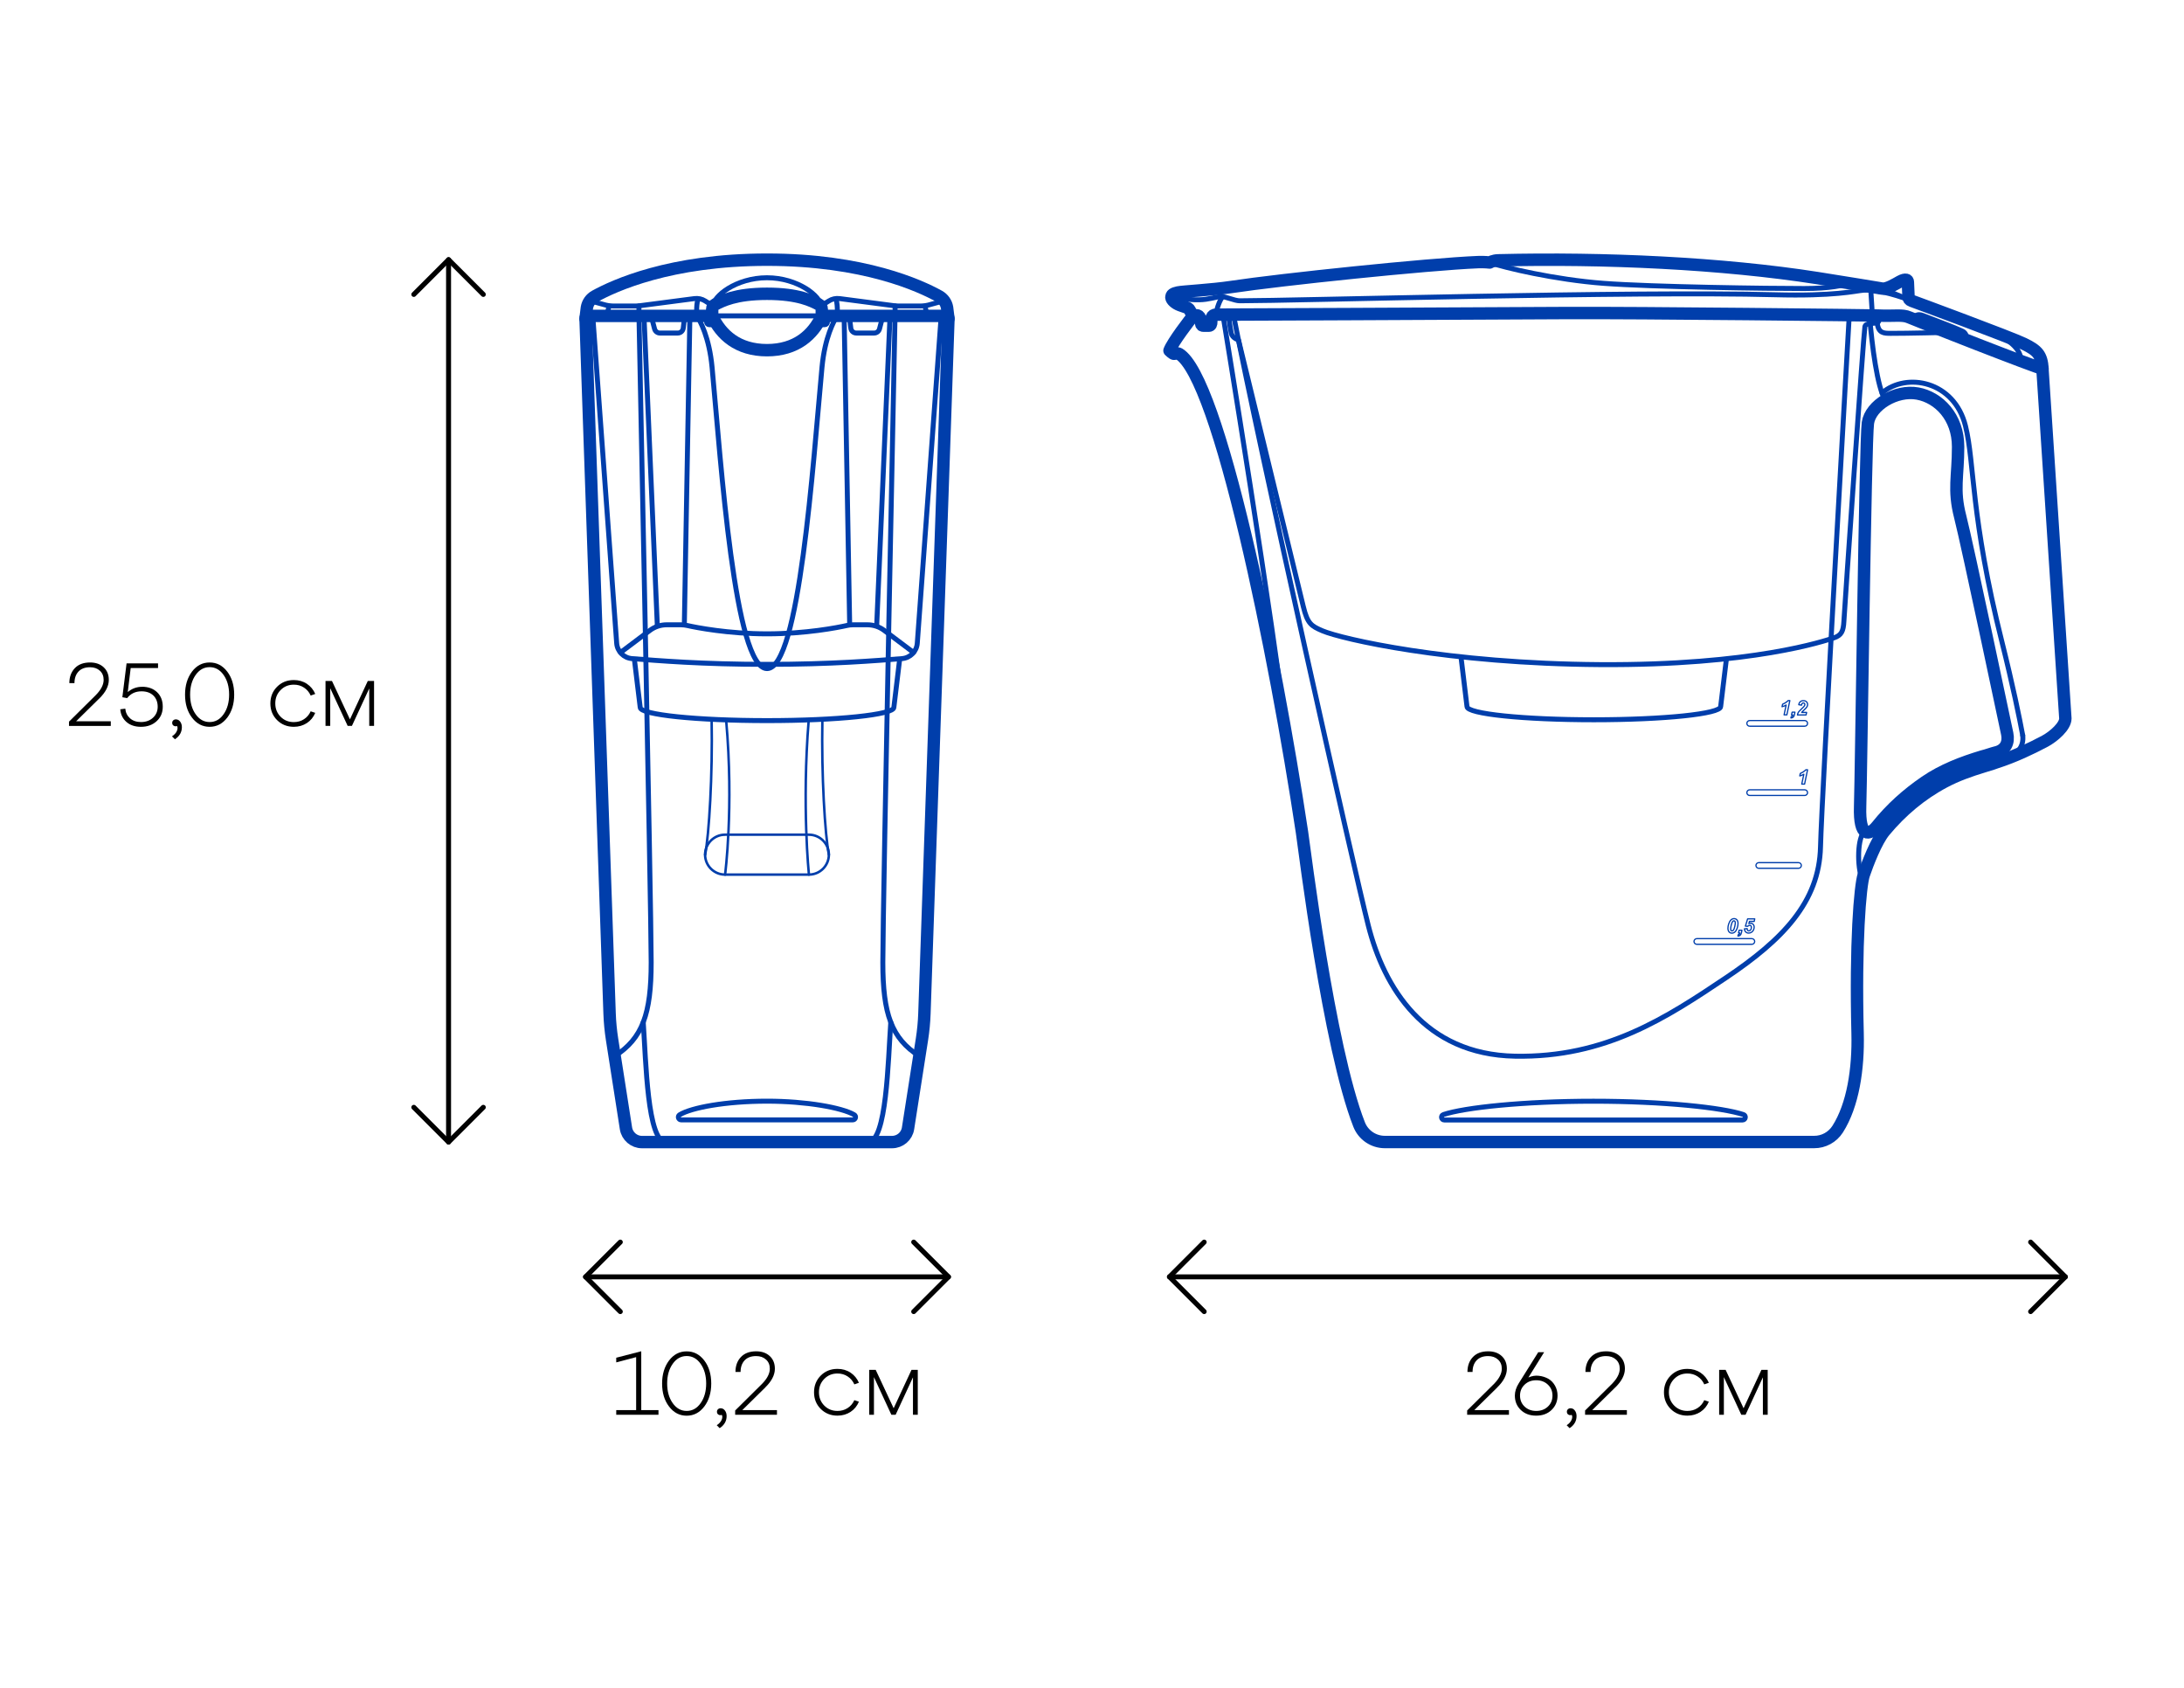 <?xml version="1.0" encoding="UTF-8"?><svg id="Pitchers" xmlns="http://www.w3.org/2000/svg" viewBox="0 0 440 340"><defs><style>.cls-1{stroke-width:.25px;}.cls-1,.cls-2,.cls-3,.cls-4,.cls-5{fill:none;stroke-linecap:round;stroke-linejoin:round;}.cls-1,.cls-2,.cls-4,.cls-5{stroke:#003eab;}.cls-6{stroke-width:0px;}.cls-2{stroke-width:.5px;}.cls-3{stroke:#000;}.cls-4{stroke-width:2.5px;}</style></defs><line class="cls-3" x1="90.37" y1="52.31" x2="90.37" y2="230.06"/><line class="cls-3" x1="191.08" y1="257.21" x2="117.97" y2="257.21"/><line class="cls-3" x1="416.1" y1="257.21" x2="235.6" y2="257.21"/><path class="cls-5" d="m235.6,70.63c.59-1.62,4.25-6.44,4.87-7.09"/><path class="cls-5" d="m402.17,151.55c-.95.24-1.85.6-2.81.83-4.02,1.21-8,2.73-11.49,5.12-3.71,2.54-6.89,5.4-9.71,8.91-1.51,1.88-3.62,2.5-3.41-3.97.21-6.47,1.04-73.7,1.57-77.25.52-3.55,5.68-6.72,10.03-5.91,4.22.78,8.15,4.7,8.14,10.73,0,6.03-1,8.56.42,14.07,1.42,5.51,9.47,43.71,9.47,43.71.37,1.77-.3,3.27-2.21,3.77Z"/><path class="cls-5" d="m407.51,148.15c-.63-3.4-2-10.11-4.18-18.81-6.37-25.37-5.48-35.97-7.35-43.52-2.25-9.1-11.88-10.88-16.81-6.67"/><path class="cls-5" d="m407.51,148.15c.27,2.44-1.22,3.73-3.27,4.69"/><line class="cls-5" x1="404.24" y1="152.84" x2="403.23" y2="153.21"/><path class="cls-5" d="m411.48,74.25l4.62,70.48c0,1.56-2.29,3.58-4.09,4.56-2.89,1.54-6.17,3.08-9.57,4.2l.79-.29c-1.2.46-2.4.84-3.63,1.2-2.73.83-5.41,1.77-7.93,3.12-4.66,2.48-8.65,5.86-12.01,9.9-1.69,2.04-3.42,6.59-4.17,8.79-.75,2.19-1.71,13.89-1.25,31.95.18,7.15-.93,14.46-4.01,19.29-1.04,1.63-2.84,2.62-4.77,2.6h-86.45c-2.3,0-4.37-1.4-5.2-3.54-6.12-15.63-11-55.51-11.5-58.84-5.43-36.1-16.76-91.64-24.79-96.4"/><path class="cls-4" d="m402.17,151.55c-.95.24-1.85.6-2.81.83-4.02,1.21-8,2.73-11.49,5.12-3.71,2.54-6.89,5.4-9.71,8.91-1.51,1.88-3.62,2.5-3.41-3.97.21-6.47,1.04-73.7,1.57-77.25.52-3.55,5.68-6.72,10.03-5.91,4.22.78,8.15,4.7,8.14,10.73,0,6.03-1,8.56.42,14.07,1.42,5.51,9.47,43.71,9.47,43.71.37,1.77-.3,3.27-2.21,3.77Z"/><path class="cls-1" d="m348.12,187c0-.29.05-.58.15-.88.12-.36.27-.63.46-.81.19-.18.4-.26.63-.26s.42.08.57.25c.15.17.22.41.22.73,0,.29-.05.6-.16.93-.11.33-.26.58-.44.75-.19.17-.39.26-.63.26s-.42-.08-.57-.25c-.15-.17-.23-.41-.23-.73Zm.55.11c0,.15.02.26.07.32.05.06.11.09.19.09.1,0,.2-.05.28-.14.11-.13.2-.38.29-.76.07-.3.1-.54.1-.72,0-.14-.03-.25-.08-.31-.05-.06-.11-.1-.19-.1-.1,0-.19.05-.26.14-.11.14-.21.38-.29.73-.07.3-.11.55-.11.74Z"/><path class="cls-1" d="m350.37,187.39h.57l-.09.45c-.05.26-.14.44-.26.55-.12.11-.27.16-.46.17l.05-.26c.09-.02.17-.06.22-.11.05-.05.09-.14.11-.25h-.26l.12-.54Z"/><path class="cls-1" d="m351.45,187.11l.55-.05s0,.05,0,.06c0,.13.03.23.09.3.06.07.14.1.23.1.13,0,.25-.06.36-.19.11-.13.16-.3.16-.53,0-.13-.03-.23-.09-.3-.06-.07-.14-.1-.24-.1-.07,0-.14.02-.21.05-.07.03-.13.09-.2.15l-.46-.04.44-1.46h1.44l-.11.51h-.95l-.13.44c.05-.02.11-.04.16-.06.05-.01.11-.02.16-.02.22,0,.4.07.54.22.14.15.21.34.21.59,0,.2-.05.39-.15.59-.1.19-.24.34-.41.44-.17.1-.36.15-.55.15-.24,0-.44-.08-.6-.24-.16-.16-.24-.37-.24-.63Z"/><path class="cls-1" d="m362.59,156.3l.11-.5c.48-.21.86-.46,1.12-.74h.34l-.6,2.89h-.57l.42-1.99c-.12.08-.25.14-.41.21-.15.06-.29.11-.41.13Z"/><path class="cls-1" d="m352.94,190.22h-11.09c-.32,0-.57-.26-.57-.57s.26-.57.57-.57h11.09c.32,0,.57.26.57.57s-.26.57-.57.57Z"/><path class="cls-1" d="m363.59,160.24h-11.09c-.32,0-.57-.26-.57-.57s.26-.57.57-.57h11.09c.32,0,.57.26.57.57s-.26.57-.57.57Z"/><path class="cls-1" d="m363.59,146.29h-11.09c-.32,0-.57-.26-.57-.57s.26-.57.57-.57h11.09c.32,0,.57.26.57.57s-.26.57-.57.57Z"/><path class="cls-1" d="m362.34,174.91h-8.01c-.32,0-.57-.26-.57-.57s.26-.57.57-.57h8.01c.32,0,.57.26.57.57s-.26.57-.57.57Z"/><path class="cls-1" d="m359.02,142.36l.11-.5c.48-.21.86-.46,1.12-.74h.34l-.6,2.88h-.56l.42-1.98c-.12.08-.25.14-.41.21-.15.06-.29.11-.41.13Z"/><path class="cls-1" d="m361.06,143.46h.56l-.09.45c-.05.26-.14.44-.26.55-.12.11-.27.16-.46.17l.05-.26c.09-.02.17-.06.22-.11.05-.05.09-.14.11-.25h-.26l.12-.54Z"/><path class="cls-1" d="m362.94,142.04l-.55-.08c.04-.27.15-.47.31-.61.16-.14.36-.21.61-.21.27,0,.48.07.63.22.15.15.23.33.23.55,0,.11-.02.23-.07.34-.05.11-.12.23-.23.36-.08.09-.2.21-.38.38-.17.16-.29.27-.35.33-.06.06-.11.12-.16.19h.99l-.11.51h-1.74c.02-.14.06-.27.12-.4.06-.13.15-.25.24-.35.1-.11.27-.29.53-.53.19-.18.31-.31.37-.36.09-.1.15-.19.19-.26.03-.07.05-.14.05-.2,0-.1-.03-.17-.09-.23-.06-.06-.13-.09-.22-.09s-.17.03-.23.1c-.07.07-.12.19-.15.36Z"/><path class="cls-5" d="m246.37,63.38s10.49,63.91,12.73,84.75"/><path class="cls-5" d="m248.52,63.55c5.17,26.58,24.21,111.36,27.15,122.91,3.15,12.4,11.24,25.95,29.54,26.3,18.3.35,30.63-7.83,42.56-15.83,11.35-7.61,18.74-15.19,19-26.35.24-10.38,5.79-107.03,5.79-107.03"/><path class="cls-5" d="m375.68,167.45c-1.47,1.14-1.62,6.96-.47,9.93"/><path class="cls-5" d="m379.81,80.65c-1.61-2.71-2.66-10.9-3.17-17.1"/><path class="cls-5" d="m247.5,63.34s.19,1.91.55,3.75c.21,1.05,1.46,1.38,1.46,1.38,0,0,12.79,52.61,13.06,53.71.84,3.45,1.6,3.93,3.88,4.9,3.81,1.62,25.2,6.6,55.9,6.8,30.7.2,45.4-4.82,47.09-5.38,1.57-.52,1.93-1.36,2.04-3.34.12-2.37,3.98-58.07,4.23-59.35.16-.79,1.47-.59,2.5-.79.56-.11.25-1.41.25-1.41"/><path class="cls-5" d="m378.19,65.02c.22,2.15,1.38,2.12,2.72,2.13,3.29.01,11.33-.19,11.33-.19"/><path class="cls-5" d="m235.6,70.63s.67.65.9.65.76-.15,1.01,0"/><path class="cls-4" d="m411.48,74.25l4.62,70.48c0,1.56-2.29,3.58-4.09,4.56-2.89,1.54-6.17,3.08-9.57,4.2l.79-.29c-1.2.46-2.4.84-3.63,1.2-2.73.83-5.41,1.77-7.93,3.12-4.66,2.48-8.65,5.86-12.01,9.9-1.69,2.04-3.42,6.59-4.17,8.79-.75,2.19-1.71,13.89-1.25,31.95.18,7.15-.93,14.46-4.01,19.29-1.04,1.63-2.84,2.62-4.77,2.6h-86.45c-2.3,0-4.37-1.4-5.2-3.54-6.12-15.63-11-55.51-11.5-58.84-5.43-36.1-16.76-91.64-24.79-96.4-.24-.15-.77,0-1.01,0s-.9-.65-.9-.65c.59-1.62,4.25-6.44,4.87-7.09"/><path class="cls-5" d="m351.06,225.61c.63,0,.78-.89.18-1.09-4.25-1.42-16.17-2.69-30.22-2.69s-25.98,1.27-30.22,2.69c-.6.2-.45,1.09.18,1.09h60.07Z"/><path class="cls-5" d="m235.99,59.93c.05.52.77,1.19,1.74,1.55.94.36,1.71.47,1.95.97.29.58.52,1.04,1.26,1.04.94,0,.93.98,1.01,1.53.08.55.27.59.55.59h1.06c.37,0,.48-.38.47-.74-.01-.61.01-1.49.98-1.49,1.38,0,48.24-.2,70.22-.32,15.14-.08,61.89.45,62.98.5,3.53.17,5.02-.25,6.43.37,1.41.63,26.08,10.33,26.86,10.33-.19-2.76-.99-3.66-3.73-4.99-2.74-1.33-21.96-8.43-22.61-8.66-.54-.19-.64-.46-.66-.82-.03-.5-.12-2.62-.13-3-.01-.38-.38-.74-1.61-.07-.8.44-2.6,1.57-3.57,1.41-.97-.16-7.41-1.23-13.03-2.11-19.16-3-42.97-4.1-64.32-3.58-1.1.03-1.72.44-1.72.44,0,0-1.01-.13-2.35-.08-10.13.42-39.73,3.5-49.7,5.01-4.04.61-9.8.89-10.76,1.1-.96.21-1.35.45-1.3,1.02Z"/><path class="cls-4" d="m235.99,59.93c.05.52.77,1.19,1.74,1.55.94.36,1.71.47,1.95.97.29.58.52,1.04,1.26,1.04.94,0,.93.98,1.01,1.53.08.55.27.59.55.59h1.06c.37,0,.48-.38.47-.74-.01-.61.01-1.49.98-1.49,1.38,0,48.24-.2,70.22-.32,15.14-.08,61.89.45,62.98.5,3.53.17,5.02-.25,6.43.37,1.41.63,26.08,10.33,26.86,10.33-.19-2.76-.99-3.66-3.73-4.99-2.74-1.33-21.96-8.43-22.61-8.66-.54-.19-.64-.46-.66-.82-.03-.5-.12-2.62-.13-3-.01-.38-.38-.74-1.61-.07-.8.44-2.6,1.57-3.57,1.41-.97-.16-7.41-1.23-13.03-2.11-19.16-3-42.97-4.1-64.32-3.58-1.1.03-1.72.44-1.72.44,0,0-1.01-.13-2.35-.08-10.13.42-39.73,3.5-49.7,5.01-4.04.61-9.8.89-10.76,1.1-.96.21-1.35.45-1.3,1.02Z"/><path class="cls-5" d="m236.55,59.12c.96.98,2.88,1.3,5,1.27,2-.03,3.45-.6,4.39-.65.94-.05,2.74.85,3.84.85,10.73,0,79.33-1.98,107.68-1.22,12.14.33,16.32-.77,17.93-.91,2.15-.19,5.52.56,9.63,2.08"/><path class="cls-5" d="m379.17,58.12c.99.39,4.83,2.04,6.16,2.54"/><path class="cls-5" d="m385.51,64.29c.22-.57.63-1.21,1.88-.74,2.46.91,7.49,2.88,8.04,3.19.55.31.86.84.68,1.73"/><line class="cls-5" x1="376.9" y1="58.47" x2="377.21" y2="63.34"/><path class="cls-5" d="m300.1,52.88c2.9,1.02,13.19,3.47,23.02,4.2,9.96.74,33.4,1.05,40.36,1.04,5.17,0,7.94-.62,9.08-1.09"/><path class="cls-5" d="m407.18,72.72c-.16-.81.36-3.64-8.22-6.91"/><path class="cls-5" d="m245,63.37c.08-1.25.86-3.18,1.33-3.59"/><path class="cls-5" d="m294.36,132.51l1.19,9.83c0,1.47,11.44,2.65,25.55,2.65s25.55-1.19,25.55-2.65l1.14-9.43"/><path class="cls-5" d="m185.21,212.75c-5.61-3.6-7.35-8.51-7.35-18.88,0-11.1,2.46-130.24,2.46-130.24"/><path class="cls-5" d="m182.94,227.29l2.8-17.91c.27-1.73.44-3.48.5-5.23l4.84-139.96c.01-.31-.24-.56-.55-.56h-72.03c-.31,0-.56.26-.55.56l4.84,139.96c.06,1.75.23,3.5.5,5.23l2.8,17.91c.25,1.59,1.62,2.77,3.23,2.77h50.37c1.61,0,2.99-1.17,3.23-2.77Z"/><path class="cls-5" d="m123.84,212.75c5.61-3.6,7.35-8.51,7.35-18.88,0-11.1-2.46-130.24-2.46-130.24"/><path class="cls-5" d="m129.59,205.92c.55,7.86.83,24.13,4.55,24.13"/><path class="cls-5" d="m179.46,205.92c-.55,7.86-.83,24.13-4.56,24.13"/><path class="cls-5" d="m118.83,60.58l3.19.87c.47.13.96.19,1.44.19h4.71c.24,0,.47-.02.71-.05l11.02-1.44c.76-.1,1.53.07,2.17.48l1.42.91"/><path class="cls-5" d="m122.73,61.65c-.34.93-.34,1.98-.34,1.98"/><path class="cls-5" d="m140.59,60.34c-.38,1.41-.19,3.29-.19,3.29"/><path class="cls-5" d="m128.72,61.65v1.98"/><path class="cls-5" d="m191.08,64.19l-.28-2.23c-.17-.98-.77-1.82-1.64-2.3-3.76-2.08-15.08-7.35-34.64-7.35s-30.88,5.28-34.64,7.35c-.87.48-1.47,1.32-1.64,2.3l-.28,2.23"/><path class="cls-5" d="m190.22,60.58l-3.19.87c-.47.13-.96.19-1.44.19h-4.71c-.24,0-.47-.02-.71-.05l-11.02-1.44c-.76-.1-1.53.07-2.17.48l-1.59,1.01"/><path class="cls-5" d="m186.32,61.65c.34.93.34,1.98.34,1.98"/><path class="cls-5" d="m168.46,60.34c.38,1.41.19,3.29.19,3.29"/><path class="cls-5" d="m180.33,61.65v1.98"/><path class="cls-5" d="m165.56,63.63v-1.33c0-.42-.23-.79-.61-.98-1.34-.68-4.03-2.14-10.43-2.14s-9.09,1.47-10.43,2.14c-.37.19-.61.56-.61.98v1.33"/><path class="cls-5" d="m165.42,61.76c0-2.08-4.7-5.81-10.9-5.81s-10.9,3.73-10.9,5.81"/><path class="cls-5" d="m165.56,63.63c-1.75,3.8-5.15,6.91-11.04,6.91s-9.29-3.11-11.04-6.91"/><path class="cls-4" d="m143.49,63.63h-24.97c-.31,0-.56.26-.55.56l4.84,139.96c.06,1.75.23,3.5.5,5.23l2.8,17.91c.25,1.59,1.62,2.77,3.23,2.77h50.37c1.61,0,2.99-1.17,3.23-2.77l2.8-17.91c.27-1.73.44-3.48.5-5.23l4.84-139.96c.01-.31-.24-.56-.55-.56h-24.97"/><path class="cls-4" d="m191.08,64.19l-.28-2.23c-.17-.98-.77-1.82-1.64-2.3-3.76-2.08-15.08-7.35-34.64-7.35s-30.88,5.28-34.64,7.35c-.87.48-1.47,1.32-1.64,2.3l-.28,2.23"/><path class="cls-4" d="m165.56,63.63v-1.33c0-.42-.23-.79-.61-.98-1.34-.68-4.03-2.14-10.43-2.14s-9.09,1.47-10.43,2.14c-.37.19-.61.56-.61.98v1.33"/><path class="cls-4" d="m165.56,63.63c-1.75,3.8-5.15,6.91-11.04,6.91s-9.29-3.11-11.04-6.91"/><path class="cls-5" d="m142.35,63.63v1.23c0,.3.24.55.55.55h.61"/><path class="cls-5" d="m166.7,63.63v1.23c0,.3-.24.55-.55.55h-.61"/><path class="cls-5" d="m168.65,63.63c-.64,1.02-2.48,4.28-3.05,10.38-1.83,19.58-4.54,60.67-11.07,60.67s-9.24-41.09-11.07-60.67c-.57-6.1-2.41-9.36-3.05-10.38"/><path class="cls-5" d="m171.8,225.59c.57,0,.78-.76.28-1.04-2.48-1.43-9.64-2.73-17.54-2.73-8.34,0-15.26,1.3-17.61,2.74-.48.29-.26,1.03.31,1.03h34.55Z"/><path class="cls-5" d="m131.19,63.63l.68,2.62c.13.49.57.84,1.08.84h3.59c.57,0,1.04-.42,1.11-.98l.23-1.91"/><line class="cls-5" x1="137.87" y1="125.86" x2="138.99" y2="63.63"/><line class="cls-5" x1="132.42" y1="125.86" x2="129.74" y2="63.63"/><path class="cls-5" d="m189.62,63.63l-4.82,65.94c-.12,1.65-1.42,2.97-3.08,3.1-5.13.4-14.19,1.16-27.2,1.16s-22.07-.76-27.2-1.16c-1.65-.13-2.96-1.44-3.08-3.1l-4.82-65.94"/><path class="cls-5" d="m184.05,131.44l-5.93-4.46c-.97-.73-2.15-1.12-3.36-1.12h-2.92c-.42,0-.83.04-1.23.14-1.84.42-8.31,1.68-16.08,1.68s-14.24-1.26-16.08-1.68c-.41-.09-.82-.14-1.23-.14h-2.92c-1.21,0-2.39.39-3.36,1.12l-5.93,4.46"/><line class="cls-5" x1="171.18" y1="125.86" x2="170.06" y2="63.63"/><line class="cls-5" x1="176.63" y1="125.86" x2="179.31" y2="63.63"/><path class="cls-5" d="m177.87,63.63l-.68,2.62c-.13.49-.57.84-1.08.84h-3.59c-.57,0-1.04-.42-1.11-.98l-.23-1.91"/><path class="cls-5" d="m127.81,132.84l1.17,9.67c0,1.47,11.44,2.65,25.55,2.65s25.55-1.19,25.55-2.65l1.15-9.54"/><path class="cls-2" d="m162.97,176.18h-16.9c-2.22,0-4.02-1.8-4.02-4.02h0c0-2.22,1.8-4.02,4.02-4.02h16.9c2.22,0,4.02,1.8,4.02,4.02h0c0,2.22-1.8,4.02-4.02,4.02Z"/><path class="cls-2" d="m142.06,172.16c.79-3.95,1.52-16.11,1.31-27.14"/><path class="cls-2" d="m166.99,172.16c-.79-3.95-1.52-16.13-1.31-27.16"/><path class="cls-2" d="m146.08,176.18s1.78-13.5.22-31.02"/><path class="cls-2" d="m162.97,176.18s-1.44-13.93-.05-31.02"/><polyline class="cls-3" points="97.37 223.06 90.37 230.06 83.37 223.06"/><polyline class="cls-3" points="83.37 59.31 90.37 52.31 97.37 59.31"/><path class="cls-6" d="m19.98,140.72l-4.64,4.57h6.98v.94h-8.42v-.86l5.4-5.35c1.06-1.08,1.58-2.1,1.58-3.06,0-.77-.25-1.39-.76-1.85-.51-.47-1.17-.7-1.99-.7-1.01,0-1.78.29-2.32.87-.54.58-.81,1.36-.81,2.33h-1.03c0-1.24.37-2.24,1.1-3.01.73-.77,1.76-1.15,3.08-1.15,1.13,0,2.04.32,2.73.96.69.64,1.04,1.49,1.04,2.55,0,1.25-.64,2.5-1.93,3.76Z"/><path class="cls-6" d="m28.6,138.34c1.27,0,2.29.37,3.05,1.1.76.73,1.14,1.7,1.14,2.92s-.41,2.15-1.23,2.91c-.82.76-1.88,1.14-3.16,1.14-1.21,0-2.19-.33-2.93-.98-.74-.65-1.16-1.5-1.24-2.55l1.01-.13c.07.79.39,1.44.95,1.94.56.5,1.3.76,2.21.76.98,0,1.79-.29,2.42-.87s.95-1.32.95-2.22-.29-1.69-.87-2.25c-.58-.56-1.38-.85-2.38-.85-1.24,0-2.2.46-2.9,1.37l-.97-.18.85-6.82h6.34v.94h-5.51l-.59,4.84c.84-.71,1.8-1.06,2.88-1.06Z"/><path class="cls-6" d="m35.42,144.91c.36,0,.65.15.88.46.23.31.34.68.34,1.12,0,1-.47,1.81-1.4,2.43l-.59-.59c.49-.32.82-.69.99-1.1.17-.41.17-.74.02-.99-.22.1-.43.08-.65-.04-.22-.12-.32-.32-.32-.59,0-.2.07-.37.21-.5.14-.13.32-.2.53-.2Z"/><path class="cls-6" d="m38.68,144.56c-.94-1.23-1.4-2.77-1.4-4.63s.47-3.4,1.4-4.64c.94-1.23,2.12-1.84,3.55-1.84s2.61.61,3.55,1.84c.94,1.23,1.4,2.78,1.4,4.64s-.47,3.4-1.4,4.63c-.94,1.23-2.12,1.85-3.55,1.85s-2.61-.61-3.55-1.85Zm.73-8.59c-.74,1.05-1.11,2.37-1.11,3.95s.37,2.9,1.11,3.95c.74,1.05,1.68,1.58,2.82,1.58s2.08-.52,2.82-1.58c.74-1.05,1.11-2.37,1.11-3.95s-.37-2.9-1.11-3.95c-.74-1.05-1.68-1.58-2.82-1.58s-2.08.53-2.82,1.58Z"/><path class="cls-6" d="m54.47,141.71c0-1.34.45-2.47,1.35-3.37.9-.9,2.02-1.35,3.37-1.35,1,0,1.88.25,2.64.76.76.51,1.32,1.19,1.68,2.04l-.92.32c-.3-.67-.75-1.21-1.35-1.6-.6-.4-1.28-.59-2.05-.59-1.06,0-1.94.36-2.66,1.09s-1.07,1.62-1.07,2.69.36,1.96,1.07,2.68c.71.72,1.6,1.08,2.66,1.08.77,0,1.45-.19,2.05-.58.6-.39,1.05-.92,1.35-1.59l.92.31c-.36.86-.92,1.55-1.68,2.05-.76.5-1.64.76-2.64.76-1.34,0-2.47-.45-3.37-1.35-.9-.9-1.35-2.02-1.35-3.35Z"/><path class="cls-6" d="m75.36,137.17v9.05h-.97v-7.54l-3.49,7.54h-.86l-3.51-7.58v7.58h-.95v-9.05h1.3l3.62,7.74,3.6-7.74h1.28Z"/><path class="cls-6" d="m129.19,272.21v11.84h3.47v.94h-8.51v-.94h4.01v-10.67l-4.01,1.06v-.94l5.04-1.3Z"/><path class="cls-6" d="m134.79,283.33c-.94-1.23-1.4-2.77-1.4-4.63s.47-3.4,1.4-4.64c.94-1.23,2.12-1.84,3.55-1.84s2.61.61,3.55,1.84c.94,1.23,1.4,2.78,1.4,4.64s-.47,3.4-1.4,4.63c-.94,1.23-2.12,1.85-3.55,1.85s-2.61-.61-3.55-1.85Zm.73-8.59c-.74,1.05-1.11,2.37-1.11,3.95s.37,2.9,1.11,3.95c.74,1.05,1.68,1.58,2.82,1.58s2.08-.52,2.82-1.58c.74-1.05,1.11-2.37,1.11-3.95s-.37-2.9-1.11-3.95c-.74-1.05-1.68-1.58-2.82-1.58s-2.08.53-2.82,1.58Z"/><path class="cls-6" d="m145.17,283.68c.36,0,.65.15.88.46.23.31.34.68.34,1.12,0,1-.47,1.81-1.4,2.43l-.59-.59c.49-.32.82-.69.99-1.1.17-.41.17-.74.02-.99-.22.1-.43.08-.65-.04-.22-.12-.32-.32-.32-.59,0-.2.07-.37.21-.5.14-.13.32-.2.53-.2Z"/><path class="cls-6" d="m154.19,279.48l-4.64,4.57h6.98v.94h-8.42v-.86l5.4-5.35c1.06-1.08,1.58-2.1,1.58-3.06,0-.77-.25-1.39-.77-1.85-.51-.47-1.17-.7-1.99-.7-1.01,0-1.78.29-2.32.87-.54.58-.81,1.36-.81,2.33h-1.03c0-1.24.37-2.24,1.1-3.01.73-.77,1.76-1.15,3.08-1.15,1.13,0,2.04.32,2.73.96.69.64,1.03,1.49,1.03,2.55,0,1.25-.64,2.5-1.93,3.76Z"/><path class="cls-6" d="m164,280.47c0-1.34.45-2.47,1.35-3.37.9-.9,2.02-1.35,3.37-1.35,1,0,1.87.25,2.64.76.76.51,1.32,1.19,1.68,2.04l-.92.32c-.3-.67-.75-1.21-1.35-1.6-.6-.4-1.28-.59-2.05-.59-1.06,0-1.94.36-2.66,1.09s-1.07,1.62-1.07,2.69.36,1.96,1.07,2.68c.71.72,1.6,1.08,2.66,1.08.77,0,1.45-.19,2.05-.58.6-.39,1.05-.92,1.35-1.59l.92.31c-.36.86-.92,1.55-1.68,2.05-.76.5-1.64.76-2.64.76-1.34,0-2.47-.45-3.37-1.35-.9-.9-1.35-2.02-1.35-3.35Z"/><path class="cls-6" d="m184.9,275.94v9.05h-.97v-7.54l-3.49,7.54h-.86l-3.51-7.58v7.58h-.95v-9.05h1.3l3.62,7.74,3.6-7.74h1.28Z"/><path class="cls-6" d="m301.66,279.48l-4.64,4.57h6.98v.94h-8.42v-.86l5.4-5.35c1.06-1.08,1.58-2.1,1.58-3.06,0-.77-.25-1.39-.77-1.85-.51-.47-1.17-.7-1.99-.7-1.01,0-1.78.29-2.32.87-.54.58-.81,1.36-.81,2.33h-1.03c0-1.24.37-2.24,1.1-3.01.73-.77,1.76-1.15,3.08-1.15,1.13,0,2.04.32,2.73.96.69.64,1.03,1.49,1.03,2.55,0,1.25-.64,2.5-1.93,3.76Z"/><path class="cls-6" d="m311.09,272.39l-3.17,5.09c.71-.31,1.41-.43,2.11-.34.7.08,1.32.28,1.88.59.56.31,1.01.77,1.36,1.38.35.61.52,1.27.52,2.01,0,1.16-.4,2.13-1.2,2.9-.8.77-1.83,1.15-3.11,1.15s-2.29-.38-3.09-1.14-1.2-1.73-1.2-2.91c0-.8.26-1.63.79-2.47l3.92-6.26h1.17Zm-1.6,11.83c.95,0,1.73-.29,2.35-.87.62-.58.93-1.32.93-2.22s-.31-1.63-.93-2.21c-.62-.59-1.4-.88-2.35-.88s-1.71.29-2.33.88-.93,1.33-.93,2.21.31,1.64.93,2.22,1.4.87,2.33.87Z"/><path class="cls-6" d="m316.4,283.68c.36,0,.65.15.88.46.23.31.34.68.34,1.12,0,1-.47,1.81-1.4,2.43l-.59-.59c.49-.32.82-.69.99-1.1.17-.41.17-.74.02-.99-.22.1-.43.08-.65-.04-.22-.12-.32-.32-.32-.59,0-.2.07-.37.21-.5.14-.13.32-.2.53-.2Z"/><path class="cls-6" d="m325.42,279.48l-4.64,4.57h6.98v.94h-8.42v-.86l5.4-5.35c1.06-1.08,1.58-2.1,1.58-3.06,0-.77-.25-1.39-.76-1.85-.51-.47-1.17-.7-1.99-.7-1.01,0-1.78.29-2.32.87-.54.58-.81,1.36-.81,2.33h-1.03c0-1.24.37-2.24,1.1-3.01.73-.77,1.76-1.15,3.08-1.15,1.13,0,2.04.32,2.73.96.69.64,1.04,1.49,1.04,2.55,0,1.25-.64,2.5-1.93,3.76Z"/><path class="cls-6" d="m335.23,280.47c0-1.34.45-2.47,1.35-3.37.9-.9,2.02-1.35,3.37-1.35,1,0,1.87.25,2.64.76.76.51,1.32,1.19,1.68,2.04l-.92.32c-.3-.67-.75-1.21-1.35-1.6-.6-.4-1.28-.59-2.05-.59-1.06,0-1.94.36-2.66,1.09s-1.07,1.62-1.07,2.69.36,1.96,1.07,2.68c.71.72,1.6,1.08,2.66,1.08.77,0,1.45-.19,2.05-.58.6-.39,1.05-.92,1.35-1.59l.92.31c-.36.86-.92,1.55-1.68,2.05-.76.5-1.64.76-2.64.76-1.34,0-2.47-.45-3.37-1.35-.9-.9-1.35-2.02-1.35-3.35Z"/><path class="cls-6" d="m356.13,275.94v9.05h-.97v-7.54l-3.49,7.54h-.86l-3.51-7.58v7.58h-.95v-9.05h1.3l3.62,7.74,3.6-7.74h1.28Z"/><polyline class="cls-3" points="184.08 250.21 191.08 257.21 184.08 264.21"/><polyline class="cls-3" points="124.97 264.21 117.97 257.21 124.97 250.21"/><polyline class="cls-3" points="409.1 250.21 416.1 257.21 409.1 264.21"/><polyline class="cls-3" points="242.6 264.21 235.6 257.21 242.6 250.21"/></svg>